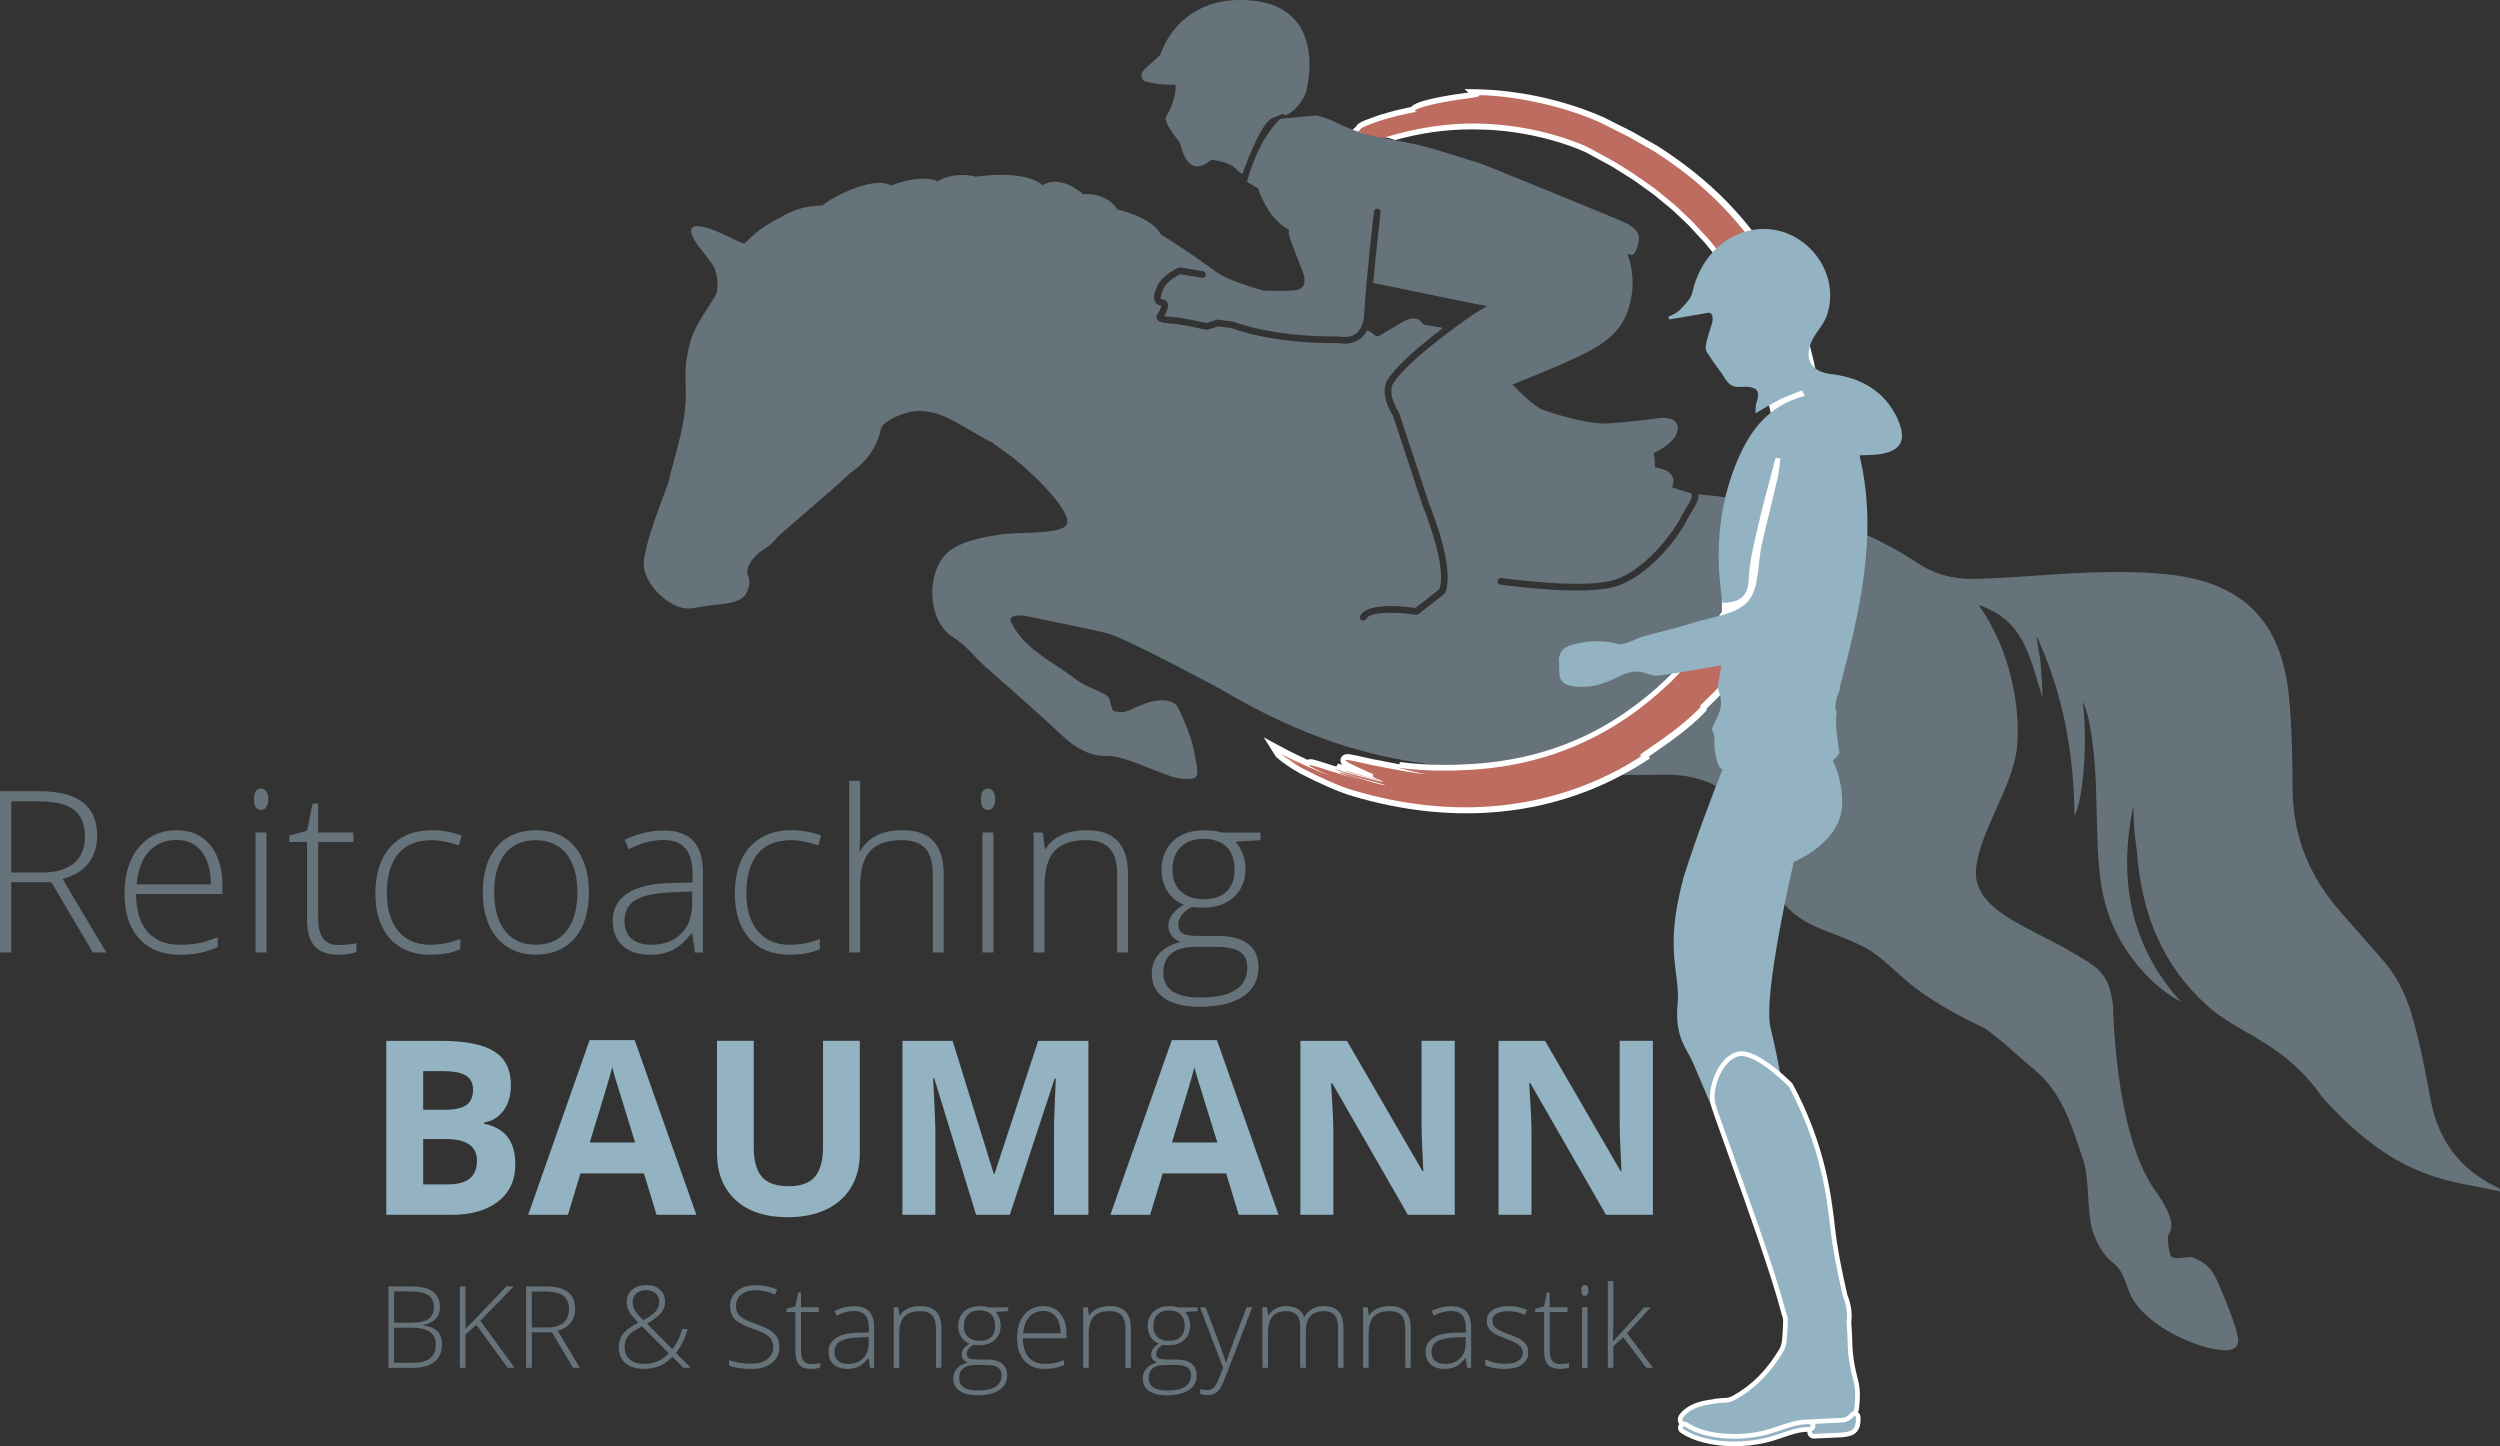 <?xml version="1.0" encoding="UTF-8"?>
<svg xmlns="http://www.w3.org/2000/svg" id="Ebene_2" viewBox="0 0 765.75 442.96">
  <rect x="0" y="0" width="765.75" height="442.96" fill="#333333" stroke="none"/>
  <defs>
    <style>.cls-1{fill:#fff;}.cls-2{fill:#67737a;}.cls-3{fill:#be6c5f;}.cls-4{fill:#93b2c2;}</style>
  </defs>
  <g id="Ebene_1-2">
    <g>
      <path class="cls-4" d="m118.32,318.81h16.59c7.56,0,13.04,1.08,16.46,3.23,3.41,2.15,5.12,5.57,5.12,10.26,0,3.18-.75,5.8-2.24,7.84-1.49,2.04-3.48,3.27-5.96,3.68v.36c3.38.75,5.81,2.16,7.31,4.23,1.49,2.07,2.24,4.81,2.24,8.24,0,4.86-1.76,8.65-5.27,11.37-3.51,2.72-8.28,4.08-14.31,4.08h-19.94v-53.29Zm11.3,21.11h6.56c3.06,0,5.28-.47,6.65-1.42,1.37-.95,2.06-2.52,2.06-4.7,0-2.04-.75-3.5-2.24-4.39-1.49-.89-3.86-1.33-7.09-1.33h-5.94v11.85Zm0,8.97v13.89h7.36c3.11,0,5.41-.59,6.89-1.79,1.48-1.19,2.22-3.01,2.22-5.47,0-4.42-3.16-6.63-9.48-6.63h-7Z"></path>
      <path class="cls-4" d="m201.1,372.1l-3.86-12.69h-19.43l-3.86,12.69h-12.17l18.81-53.51h13.82l18.88,53.51h-12.18Zm-6.56-22.16c-3.57-11.49-5.58-18-6.03-19.5-.45-1.51-.77-2.7-.97-3.57-.8,3.11-3.1,10.8-6.89,23.07h13.89Z"></path>
      <path class="cls-4" d="m263.36,318.81v34.48c0,3.94-.88,7.39-2.64,10.35-1.76,2.96-4.31,5.24-7.64,6.82-3.33,1.58-7.27,2.37-11.81,2.37-6.85,0-12.17-1.76-15.97-5.27s-5.69-8.32-5.69-14.42v-34.34h11.26v32.62c0,4.11.83,7.12,2.48,9.04s4.39,2.88,8.2,2.88,6.37-.97,8.04-2.9c1.66-1.93,2.5-4.96,2.5-9.09v-32.55h11.26Z"></path>
      <path class="cls-4" d="m298.98,372.1l-12.83-41.81h-.33c.46,8.51.69,14.18.69,17.02v24.79h-10.1v-53.29h15.38l12.61,40.75h.22l13.38-40.75h15.38v53.29h-10.54v-25.23c0-1.19.02-2.56.05-4.12.04-1.55.2-5.69.49-12.39h-.33l-13.74,41.74h-10.35Z"></path>
      <path class="cls-4" d="m379.43,372.1l-3.86-12.69h-19.43l-3.86,12.69h-12.17l18.81-53.51h13.82l18.88,53.51h-12.18Zm-6.56-22.16c-3.57-11.49-5.58-18-6.03-19.5-.45-1.51-.77-2.7-.97-3.57-.8,3.11-3.1,10.8-6.89,23.07h13.89Z"></path>
      <path class="cls-4" d="m445.59,372.1h-14.36l-23.18-40.32h-.33c.46,7.12.69,12.2.69,15.24v25.08h-10.1v-53.29h14.25l23.15,39.92h.26c-.37-6.93-.55-11.82-.55-14.69v-25.23h10.17v53.29Z"></path>
      <path class="cls-4" d="m506.28,372.1h-14.36l-23.18-40.32h-.33c.46,7.12.69,12.2.69,15.24v25.08h-10.1v-53.29h14.25l23.15,39.92h.26c-.37-6.93-.55-11.82-.55-14.69v-25.23h10.17v53.29Z"></path>
    </g>
    <g>
      <path class="cls-2" d="m118.96,394.03h6.84c3.08,0,5.34.52,6.79,1.57,1.44,1.05,2.17,2.63,2.17,4.74,0,1.44-.44,2.65-1.32,3.61s-2.17,1.58-3.86,1.85v.1c1.99.3,3.45.92,4.39,1.88.94.96,1.41,2.3,1.41,4.02,0,2.3-.76,4.06-2.29,5.3s-3.68,1.86-6.48,1.86h-7.64v-24.93Zm1.74,11.1h5.49c2.34,0,4.04-.39,5.11-1.17,1.06-.78,1.59-2,1.59-3.66s-.6-2.86-1.8-3.62c-1.2-.75-2.99-1.12-5.36-1.12h-5.03v9.57Zm0,1.53v10.76h5.87c4.62,0,6.92-1.88,6.92-5.63,0-3.42-2.43-5.13-7.3-5.13h-5.49Z"></path>
      <path class="cls-2" d="m157.62,418.96h-2.13l-9.57-13.17-3.33,2.93v10.23h-1.74v-24.93h1.74v12.96l2.76-2.76,9.77-10.2h2.22l-10.22,10.54,10.49,14.39Z"></path>
      <path class="cls-2" d="m162.89,408.1v10.86h-1.74v-24.93h5.93c3.09,0,5.38.57,6.86,1.71s2.22,2.86,2.22,5.16c0,1.67-.44,3.08-1.32,4.23s-2.22,1.97-4.02,2.47l6.77,11.36h-2.08l-6.43-10.86h-6.19Zm0-1.5h4.76c2.1,0,3.74-.47,4.89-1.41,1.16-.94,1.74-2.32,1.74-4.15s-.57-3.28-1.71-4.14-2.99-1.3-5.56-1.3h-4.13v11Z"></path>
      <path class="cls-2" d="m189.54,412.63c0-1.57.42-2.9,1.25-4.01.84-1.1,2.4-2.27,4.68-3.5l-1.28-1.4c-.75-.81-1.31-1.6-1.67-2.37-.36-.77-.55-1.58-.55-2.42,0-1.62.54-2.92,1.63-3.87s2.54-1.43,4.37-1.43,3.16.46,4.19,1.38c1.03.92,1.54,2.19,1.54,3.82,0,1.19-.4,2.29-1.19,3.28-.8,1-2.23,2.1-4.31,3.32l7.71,7.79c.69-.82,1.29-1.71,1.77-2.68.49-.97.92-2.11,1.28-3.43h1.64c-.72,2.8-1.9,5.22-3.56,7.26l4.54,4.57h-2.3l-3.29-3.36c-1.05,1.02-1.98,1.77-2.8,2.24-.82.47-1.71.83-2.69,1.08s-2.08.38-3.32.38c-2.38,0-4.24-.58-5.6-1.76-1.36-1.17-2.04-2.81-2.04-4.91Zm7.76,5.13c1.46,0,2.79-.25,4-.74s2.4-1.33,3.57-2.5l-8.24-8.27c-1.55.82-2.66,1.52-3.35,2.09-.69.57-1.19,1.2-1.5,1.87-.31.67-.47,1.46-.47,2.35,0,1.63.53,2.9,1.59,3.82s2.52,1.38,4.4,1.38Zm-3.5-18.86c0,.9.23,1.73.68,2.49s1.32,1.75,2.59,2.97c1.81-.97,3.06-1.87,3.77-2.71.71-.84,1.06-1.8,1.06-2.88s-.35-1.94-1.06-2.6-1.66-1-2.87-1c-1.3,0-2.32.33-3.06.99-.75.66-1.12,1.58-1.12,2.75Z"></path>
      <path class="cls-2" d="m238.71,412.53c0,2.08-.76,3.73-2.29,4.95-1.53,1.22-3.56,1.82-6.1,1.82-3.05,0-5.38-.33-7.01-1.01v-1.74c1.8.76,4.09,1.14,6.87,1.14,2.05,0,3.67-.47,4.87-1.41,1.2-.94,1.8-2.17,1.8-3.69,0-.94-.2-1.72-.6-2.34-.4-.62-1.05-1.19-1.94-1.7-.9-.51-2.22-1.06-3.96-1.65-2.55-.88-4.31-1.82-5.28-2.84-.97-1.02-1.46-2.37-1.46-4.07,0-1.86.73-3.38,2.19-4.56s3.34-1.77,5.64-1.77,4.54.44,6.6,1.33l-.63,1.5c-2.07-.86-4.05-1.3-5.93-1.3s-3.31.43-4.4,1.28c-1.09.85-1.64,2.01-1.64,3.48,0,.92.17,1.68.5,2.27.34.59.88,1.12,1.65,1.59.76.47,2.07,1.04,3.92,1.7,1.94.67,3.41,1.32,4.38,1.95s1.69,1.35,2.14,2.15c.45.8.67,1.77.67,2.91Z"></path>
      <path class="cls-2" d="m248.44,417.8c1.07,0,2-.09,2.8-.27v1.36c-.82.27-1.76.41-2.83.41-1.64,0-2.84-.44-3.62-1.31-.78-.88-1.17-2.25-1.17-4.13v-11.97h-2.75v-.99l2.75-.77.85-4.2h.87v4.49h5.44v1.47h-5.44v11.73c0,1.42.25,2.47.75,3.16.5.68,1.29,1.02,2.35,1.02Z"></path>
      <path class="cls-2" d="m266.5,418.96l-.43-2.93h-.14c-.93,1.19-1.89,2.04-2.87,2.53-.98.49-2.15.74-3.49.74-1.82,0-3.23-.47-4.25-1.4-1.01-.93-1.52-2.22-1.52-3.87,0-1.81.75-3.21,2.26-4.21s3.69-1.53,6.54-1.59l3.53-.1v-1.23c0-1.76-.36-3.09-1.07-3.99-.72-.9-1.87-1.35-3.46-1.35-1.72,0-3.5.48-5.34,1.43l-.63-1.47c2.04-.96,4.05-1.43,6.04-1.43s3.56.53,4.56,1.59,1.51,2.71,1.51,4.95v12.33h-1.25Zm-6.82-1.19c1.98,0,3.54-.57,4.68-1.7,1.14-1.13,1.71-2.7,1.71-4.71v-1.83l-3.24.14c-2.6.12-4.46.53-5.57,1.22-1.11.69-1.66,1.76-1.66,3.21,0,1.16.36,2.06,1.07,2.7.71.64,1.71.96,3.01.96Z"></path>
      <path class="cls-2" d="m286.68,418.96v-12.02c0-1.87-.39-3.22-1.18-4.07-.78-.85-2-1.27-3.65-1.27-2.22,0-3.84.56-4.87,1.68-1.03,1.12-1.54,2.94-1.54,5.45v10.23h-1.69v-18.54h1.43l.32,2.54h.1c1.21-1.93,3.35-2.9,6.43-2.9,4.21,0,6.31,2.26,6.31,6.77v12.12h-1.67Z"></path>
      <path class="cls-2" d="m308.81,400.42v1.18l-3.84.24c1.02,1.27,1.53,2.67,1.53,4.2,0,1.79-.59,3.23-1.78,4.34-1.19,1.11-2.78,1.66-4.78,1.66-.84,0-1.43-.03-1.77-.1-.67.35-1.18.77-1.54,1.25s-.53.98-.53,1.52c0,.59.22,1.02.67,1.3.45.27,1.2.41,2.26.41h3.24c2.01,0,3.55.41,4.62,1.22,1.07.81,1.6,2.02,1.6,3.61,0,1.96-.79,3.46-2.38,4.53-1.59,1.06-3.84,1.59-6.78,1.59-2.33,0-4.14-.45-5.42-1.35-1.28-.9-1.92-2.15-1.92-3.75,0-1.27.39-2.33,1.19-3.17.79-.84,1.86-1.42,3.21-1.72-.56-.24-1-.58-1.34-1.01-.33-.44-.5-.94-.5-1.51,0-1.24.79-2.33,2.37-3.27-1.08-.44-1.92-1.14-2.52-2.09s-.9-2.04-.9-3.27c0-1.85.59-3.34,1.76-4.46,1.18-1.12,2.77-1.68,4.77-1.68,1.22,0,2.16.12,2.83.36h5.93Zm-15.01,21.67c0,2.55,1.89,3.82,5.68,3.82,4.87,0,7.3-1.55,7.3-4.66,0-1.12-.38-1.92-1.14-2.42s-2-.75-3.7-.75h-3.04c-3.4,0-5.1,1.34-5.1,4.01Zm1.42-15.89c0,1.43.43,2.54,1.3,3.33.87.79,2.03,1.18,3.49,1.18,1.55,0,2.73-.39,3.56-1.18.82-.78,1.24-1.92,1.24-3.41,0-1.58-.42-2.77-1.27-3.56s-2.03-1.19-3.56-1.19-2.64.42-3.49,1.27-1.27,2.03-1.27,3.54Z"></path>
      <path class="cls-2" d="m320.1,419.3c-2.7,0-4.8-.83-6.3-2.49-1.51-1.66-2.26-3.99-2.26-6.98s.73-5.32,2.18-7.1,3.42-2.67,5.88-2.67c2.18,0,3.91.76,5.17,2.29,1.26,1.52,1.89,3.59,1.89,6.21v1.36h-13.35c.02,2.55.62,4.49,1.78,5.83s2.83,2.01,5.01,2.01c1.06,0,1.99-.07,2.79-.22.8-.15,1.82-.47,3.04-.96v1.53c-1.05.46-2.01.76-2.9.93s-1.86.25-2.93.25Zm-.5-17.74c-1.79,0-3.22.59-4.3,1.76s-1.71,2.87-1.89,5.09h11.46c0-2.15-.47-3.83-1.4-5.04-.93-1.21-2.22-1.82-3.87-1.82Z"></path>
      <path class="cls-2" d="m344.71,418.96v-12.02c0-1.87-.39-3.22-1.18-4.07-.78-.85-2-1.27-3.65-1.27-2.22,0-3.84.56-4.87,1.68-1.03,1.12-1.54,2.94-1.54,5.45v10.23h-1.69v-18.54h1.43l.32,2.54h.1c1.21-1.93,3.35-2.9,6.43-2.9,4.21,0,6.31,2.26,6.31,6.77v12.12h-1.67Z"></path>
      <path class="cls-2" d="m366.85,400.42v1.18l-3.84.24c1.02,1.27,1.53,2.67,1.53,4.2,0,1.79-.59,3.23-1.78,4.34-1.19,1.11-2.78,1.66-4.78,1.66-.84,0-1.43-.03-1.77-.1-.67.35-1.18.77-1.54,1.25s-.53.98-.53,1.52c0,.59.22,1.02.67,1.3.45.27,1.2.41,2.26.41h3.24c2.01,0,3.55.41,4.62,1.22,1.07.81,1.6,2.02,1.6,3.61,0,1.96-.79,3.46-2.38,4.53-1.59,1.06-3.84,1.59-6.78,1.59-2.33,0-4.14-.45-5.42-1.35-1.28-.9-1.92-2.15-1.92-3.75,0-1.27.39-2.33,1.19-3.17.79-.84,1.86-1.42,3.21-1.72-.56-.24-1-.58-1.34-1.01-.33-.44-.5-.94-.5-1.51,0-1.24.79-2.33,2.37-3.27-1.08-.44-1.92-1.14-2.52-2.09s-.9-2.04-.9-3.27c0-1.85.59-3.34,1.76-4.46,1.18-1.12,2.77-1.68,4.77-1.68,1.22,0,2.16.12,2.83.36h5.93Zm-15.01,21.67c0,2.55,1.89,3.82,5.68,3.82,4.87,0,7.3-1.55,7.3-4.66,0-1.12-.38-1.92-1.14-2.42s-2-.75-3.7-.75h-3.04c-3.4,0-5.1,1.34-5.1,4.01Zm1.42-15.89c0,1.43.43,2.54,1.3,3.33.87.79,2.03,1.18,3.49,1.18,1.55,0,2.73-.39,3.56-1.18.82-.78,1.24-1.92,1.24-3.41,0-1.58-.42-2.77-1.27-3.56s-2.03-1.19-3.56-1.19-2.64.42-3.49,1.27-1.27,2.03-1.27,3.54Z"></path>
      <path class="cls-2" d="m367.55,400.42h1.74l3.92,10.4c1.19,3.2,1.95,5.35,2.27,6.46h.1c.48-1.47,1.26-3.66,2.34-6.57l3.92-10.3h1.74l-8.3,21.54c-.67,1.75-1.23,2.93-1.69,3.55-.46.61-.99,1.07-1.59,1.38-.61.31-1.34.46-2.21.46-.65,0-1.37-.12-2.17-.36v-1.47c.66.18,1.37.27,2.13.27.58,0,1.09-.14,1.53-.41.44-.27.84-.7,1.2-1.27.36-.57.77-1.48,1.24-2.73.47-1.24.78-2.05.91-2.43l-7.09-18.54Z"></path>
      <path class="cls-2" d="m409.84,418.96v-12.16c0-1.81-.35-3.13-1.06-3.96-.71-.83-1.79-1.24-3.24-1.24-1.9,0-3.3.52-4.21,1.57-.91,1.05-1.36,2.69-1.36,4.93v10.86h-1.72v-12.67c0-3.13-1.43-4.69-4.3-4.69-1.94,0-3.36.57-4.25,1.7-.89,1.13-1.33,2.94-1.33,5.43v10.23h-1.69v-18.54h1.4l.36,2.54h.1c.51-.92,1.24-1.63,2.18-2.14s1.98-.76,3.12-.76c2.92,0,4.8,1.1,5.63,3.29h.07c.6-1.06,1.41-1.87,2.43-2.44s2.17-.85,3.47-.85c2.02,0,3.54.54,4.55,1.62s1.52,2.8,1.52,5.15v12.12h-1.67Z"></path>
      <path class="cls-2" d="m430.44,418.96v-12.02c0-1.87-.39-3.22-1.18-4.07-.78-.85-2-1.27-3.65-1.27-2.22,0-3.84.56-4.87,1.68-1.03,1.12-1.54,2.94-1.54,5.45v10.23h-1.69v-18.54h1.43l.32,2.54h.1c1.21-1.93,3.35-2.9,6.43-2.9,4.21,0,6.31,2.26,6.31,6.77v12.12h-1.67Z"></path>
      <path class="cls-2" d="m449.37,418.96l-.43-2.93h-.14c-.93,1.19-1.89,2.04-2.87,2.53-.98.49-2.15.74-3.49.74-1.82,0-3.23-.47-4.25-1.4-1.01-.93-1.52-2.22-1.52-3.87,0-1.81.75-3.21,2.26-4.21s3.69-1.53,6.54-1.59l3.53-.1v-1.23c0-1.76-.36-3.09-1.07-3.99-.72-.9-1.87-1.35-3.46-1.35-1.72,0-3.5.48-5.34,1.43l-.63-1.47c2.04-.96,4.05-1.43,6.04-1.43s3.56.53,4.56,1.59,1.51,2.71,1.51,4.95v12.33h-1.25Zm-6.82-1.19c1.98,0,3.54-.57,4.68-1.7,1.14-1.13,1.71-2.7,1.71-4.71v-1.83l-3.24.14c-2.6.12-4.46.53-5.57,1.22-1.11.69-1.66,1.76-1.66,3.21,0,1.16.36,2.06,1.07,2.7.71.64,1.71.96,3.01.96Z"></path>
      <path class="cls-2" d="m468.11,414.13c0,1.66-.63,2.94-1.89,3.83-1.26.89-3.05,1.34-5.37,1.34-2.48,0-4.45-.38-5.9-1.14v-1.82c1.86.93,3.83,1.4,5.9,1.4,1.83,0,3.22-.3,4.17-.91.95-.61,1.42-1.42,1.42-2.43,0-.93-.38-1.72-1.13-2.35-.76-.64-2-1.26-3.73-1.88-1.85-.67-3.16-1.25-3.91-1.73s-1.32-1.03-1.7-1.64-.57-1.35-.57-2.23c0-1.39.58-2.48,1.75-3.29,1.17-.81,2.79-1.21,4.89-1.21s3.9.38,5.7,1.13l-.63,1.53c-1.82-.75-3.51-1.12-5.07-1.12s-2.71.25-3.6.75-1.33,1.19-1.33,2.08c0,.97.34,1.74,1.03,2.32.69.58,2.03,1.23,4.03,1.94,1.67.6,2.89,1.15,3.65,1.63s1.33,1.03,1.71,1.65c.38.61.57,1.34.57,2.17Z"></path>
      <path class="cls-2" d="m477.78,417.8c1.07,0,2-.09,2.8-.27v1.36c-.82.27-1.76.41-2.83.41-1.64,0-2.84-.44-3.62-1.31-.78-.88-1.17-2.25-1.17-4.13v-11.97h-2.75v-.99l2.75-.77.85-4.2h.87v4.49h5.44v1.47h-5.44v11.73c0,1.42.25,2.47.75,3.16.5.68,1.29,1.02,2.35,1.02Z"></path>
      <path class="cls-2" d="m484.35,395.27c0-1.09.36-1.64,1.07-1.64.35,0,.63.14.83.43.2.28.3.69.3,1.21s-.1.92-.3,1.21c-.2.3-.47.44-.83.44-.72,0-1.07-.55-1.07-1.65Zm1.93,23.69h-1.69v-18.54h1.69v18.54Z"></path>
      <path class="cls-2" d="m494.14,410.83l9.46-10.4h2.05l-7.3,7.91,7.93,10.62h-2.03l-7.04-9.36-3.04,2.76v6.6h-1.69v-26.54h1.69v13.3l-.12,5.1h.08Z"></path>
    </g>
    <g>
      <path class="cls-2" d="m3.45,270.22v21.53H0v-49.41h11.76c6.13,0,10.66,1.13,13.59,3.4,2.93,2.26,4.39,5.67,4.39,10.22,0,3.31-.87,6.11-2.62,8.38-1.75,2.28-4.4,3.91-7.96,4.9l13.42,22.51h-4.12l-12.74-21.53H3.45Zm0-2.97h9.43c4.17,0,7.4-.93,9.7-2.79,2.3-1.86,3.45-4.6,3.45-8.23s-1.13-6.5-3.38-8.21c-2.25-1.71-5.93-2.57-11.02-2.57H3.45v21.8Z"></path>
      <path class="cls-2" d="m55.12,292.43c-5.34,0-9.5-1.64-12.49-4.93-2.99-3.29-4.48-7.9-4.48-13.82s1.44-10.55,4.33-14.08,6.77-5.29,11.66-5.29c4.33,0,7.74,1.51,10.24,4.53s3.75,7.12,3.75,12.3v2.7h-26.46c.04,5.05,1.22,8.9,3.53,11.56,2.31,2.66,5.62,3.99,9.92,3.99,2.1,0,3.94-.15,5.53-.44,1.59-.29,3.6-.92,6.03-1.89v3.04c-2.07.9-3.99,1.52-5.75,1.84-1.76.33-3.7.49-5.81.49Zm-.98-35.15c-3.54,0-6.38,1.17-8.52,3.5s-3.39,5.7-3.75,10.09h22.71c0-4.26-.92-7.59-2.77-9.99-1.85-2.4-4.41-3.6-7.67-3.6Z"></path>
      <path class="cls-2" d="m77.8,244.8c0-2.16.71-3.24,2.13-3.24.7,0,1.24.28,1.64.84.39.56.59,1.36.59,2.4s-.2,1.81-.59,2.4-.94.88-1.64.88c-1.42,0-2.13-1.09-2.13-3.28Zm3.82,46.95h-3.35v-36.74h3.35v36.74Z"></path>
      <path class="cls-2" d="m103.62,289.45c2.12,0,3.96-.18,5.54-.54v2.7c-1.62.54-3.49.81-5.61.81-3.24,0-5.64-.87-7.18-2.6-1.54-1.73-2.32-4.46-2.32-8.18v-23.73h-5.44v-1.96l5.44-1.52,1.69-8.31h1.72v8.89h10.78v2.91h-10.78v23.25c0,2.82.5,4.9,1.49,6.25.99,1.35,2.55,2.03,4.66,2.03Z"></path>
      <path class="cls-2" d="m131.78,292.43c-5.25,0-9.36-1.66-12.34-4.97-2.97-3.31-4.46-7.93-4.46-13.86s1.54-10.82,4.63-14.21c3.09-3.39,7.31-5.09,12.67-5.09,3.18,0,6.22.55,9.13,1.66l-.91,2.97c-3.18-1.06-5.94-1.59-8.28-1.59-4.51,0-7.92,1.39-10.24,4.17-2.32,2.78-3.48,6.79-3.48,12.02,0,4.96,1.16,8.84,3.48,11.64,2.32,2.8,5.57,4.21,9.73,4.21,3.33,0,6.43-.6,9.29-1.79v3.11c-2.34,1.15-5.42,1.72-9.23,1.72Z"></path>
      <path class="cls-2" d="m180.38,273.33c0,5.99-1.45,10.67-4.36,14.04-2.91,3.37-6.92,5.05-12.03,5.05-3.22,0-6.06-.78-8.52-2.33s-4.34-3.79-5.64-6.69c-1.31-2.91-1.96-6.26-1.96-10.07,0-5.99,1.45-10.66,4.36-14.01s6.89-5.02,11.96-5.02,9.01,1.7,11.88,5.09c2.87,3.39,4.31,8.04,4.31,13.94Zm-29,0c0,5.05,1.11,8.99,3.33,11.81,2.22,2.83,5.36,4.24,9.41,4.24s7.19-1.41,9.41-4.24c2.22-2.83,3.33-6.76,3.33-11.81s-1.12-9-3.36-11.79-5.39-4.19-9.45-4.19-7.18,1.39-9.38,4.17c-2.2,2.78-3.29,6.72-3.29,11.81Z"></path>
      <path class="cls-2" d="m212.86,291.75l-.85-5.81h-.27c-1.85,2.37-3.75,4.04-5.7,5.02-1.95.98-4.25,1.47-6.91,1.47-3.6,0-6.41-.92-8.42-2.77-2.01-1.85-3.01-4.4-3.01-7.67,0-3.58,1.49-6.37,4.48-8.35s7.31-3.03,12.96-3.14l7-.2v-2.43c0-3.49-.71-6.13-2.13-7.91-1.42-1.78-3.71-2.67-6.86-2.67-3.4,0-6.93.95-10.58,2.84l-1.25-2.91c4.03-1.89,8.02-2.84,11.96-2.84s7.05,1.05,9.04,3.14c1.99,2.1,2.99,5.36,2.99,9.8v24.44h-2.47Zm-13.52-2.37c3.92,0,7.01-1.12,9.28-3.36s3.4-5.36,3.4-9.35v-3.62l-6.42.27c-5.16.25-8.84,1.05-11.04,2.42s-3.29,3.49-3.29,6.37c0,2.3.7,4.08,2.11,5.36,1.41,1.27,3.4,1.91,5.96,1.91Z"></path>
      <path class="cls-2" d="m241.89,292.43c-5.25,0-9.36-1.66-12.34-4.97-2.97-3.31-4.46-7.93-4.46-13.86s1.54-10.82,4.63-14.21c3.09-3.39,7.31-5.09,12.67-5.09,3.18,0,6.22.55,9.13,1.66l-.91,2.97c-3.18-1.06-5.94-1.59-8.28-1.59-4.51,0-7.92,1.39-10.24,4.17-2.32,2.78-3.48,6.79-3.48,12.02,0,4.96,1.16,8.84,3.48,11.64,2.32,2.8,5.57,4.21,9.73,4.21,3.33,0,6.43-.6,9.29-1.79v3.11c-2.34,1.15-5.42,1.72-9.23,1.72Z"></path>
      <path class="cls-2" d="m285.73,291.75v-23.83c0-3.7-.78-6.38-2.33-8.06s-3.97-2.52-7.23-2.52c-4.39,0-7.61,1.11-9.65,3.33-2.04,2.22-3.06,5.82-3.06,10.8v20.28h-3.35v-52.59h3.35v16.73l-.17,4.7h.24c1.37-2.21,3.11-3.81,5.21-4.8,2.1-.99,4.7-1.49,7.81-1.49,8.34,0,12.5,4.47,12.5,13.42v24.03h-3.31Z"></path>
      <path class="cls-2" d="m300.46,244.8c0-2.16.71-3.24,2.13-3.24.7,0,1.24.28,1.64.84.39.56.59,1.36.59,2.4s-.2,1.81-.59,2.4-.94.88-1.64.88c-1.42,0-2.13-1.09-2.13-3.28Zm3.82,46.95h-3.35v-36.74h3.35v36.74Z"></path>
      <path class="cls-2" d="m342.2,291.75v-23.83c0-3.7-.78-6.38-2.33-8.06s-3.97-2.52-7.23-2.52c-4.39,0-7.61,1.11-9.65,3.33-2.04,2.22-3.06,5.82-3.06,10.8v20.28h-3.35v-36.74h2.84l.64,5.04h.2c2.39-3.83,6.64-5.75,12.74-5.75,8.34,0,12.5,4.47,12.5,13.42v24.03h-3.31Z"></path>
      <path class="cls-2" d="m386.07,255.01v2.33l-7.6.47c2.03,2.52,3.04,5.29,3.04,8.31,0,3.54-1.18,6.4-3.53,8.6-2.35,2.2-5.51,3.3-9.48,3.3-1.67,0-2.84-.07-3.51-.2-1.33.7-2.34,1.52-3.04,2.47s-1.05,1.95-1.05,3.01c0,1.17.44,2.03,1.33,2.57.89.54,2.38.81,4.48.81h6.42c3.99,0,7.04.81,9.16,2.42,2.12,1.61,3.18,3.99,3.18,7.15,0,3.88-1.57,6.87-4.71,8.97-3.14,2.11-7.62,3.16-13.43,3.16-4.62,0-8.2-.89-10.73-2.67-2.54-1.78-3.8-4.26-3.8-7.43,0-2.52.78-4.62,2.35-6.29,1.57-1.67,3.69-2.8,6.37-3.41-1.1-.47-1.99-1.14-2.65-2.01-.67-.87-1-1.86-1-2.99,0-2.46,1.57-4.62,4.7-6.49-2.14-.88-3.81-2.26-5-4.14-1.19-1.88-1.79-4.04-1.79-6.47,0-3.67,1.17-6.62,3.5-8.84,2.33-2.22,5.48-3.33,9.45-3.33,2.41,0,4.28.24,5.61.71h11.76Zm-29.74,42.96c0,5.05,3.75,7.57,11.25,7.57,9.64,0,14.47-3.08,14.47-9.23,0-2.21-.76-3.81-2.26-4.8-1.51-.99-3.95-1.49-7.33-1.49h-6.02c-6.74,0-10.11,2.65-10.11,7.94Zm2.81-31.5c0,2.84.86,5.04,2.58,6.61s4.03,2.35,6.91,2.35c3.06,0,5.41-.78,7.05-2.33,1.63-1.55,2.45-3.81,2.45-6.76,0-3.13-.84-5.48-2.52-7.05-1.68-1.57-4.03-2.35-7.05-2.35s-5.23.84-6.91,2.52c-1.68,1.68-2.52,4.02-2.52,7.01Z"></path>
    </g>
    <g>
      <path class="cls-2" d="m397.81,7.64c-2.89-4.27-7.61-6.77-14.04-7.44-21.7-2.24-27.71,14.49-28.38,16.59-.57.55-2.76,2.65-4.48,4.11-.92.78-1.35,1.58-1.29,2.38.07.97.85,1.49.94,1.54.06.04.12.06.19.08,3.2.95,6.45,1.15,9.24,1.05.56,3.33-1.84,8.26-2.79,9.78-1,1.58,3.12,6.41,3.96,7.69.84,1.28.92,4.57,3.32,6.69.17.15.35.27.53.36,2.41,1.72,6-1.52,6-1.52,0,0,3.8.23,6.41,1.84.32.22.61.45.88.72,1.42,1.44,2.24,1.83,2.24,1.83,0,0,5.4-15.62,9.1-17.14,1.22-.5,2.43-.92,3.45-1.37.13.27.4.43.68.43.1,0,.21-.02.31-.07,3.82-1.72,5.81-6.55,5.92-6.83.14-.5,3.45-12.42-2.17-20.73Z"></path>
      <path class="cls-2" d="m764.71,363.63c-11.39-5.57-18.01-14.53-20.27-27.09-1.57-8.72-3.3-17.44-5.8-25.98-1.81-6.18-4.65-11.78-8.9-16.63-4.33-4.94-8.69-9.87-13.02-14.82-9.32-10.64-14.36-22.88-14.49-37.19-.08-9.34-.2-18.69-1.07-28.01-2.23-23.92-14.24-35.82-38.19-38.08-15.02-1.41-29.97-.11-44.93.86-4.14.27-8.29.45-12.44.62-6.53.26-12.76-1.22-18.14-4.78-20.5-13.6-43.37-18.98-67.25-21.12.2,1.67-.91,3.49-2.08,5.4-.53.87-1.09,1.77-1.55,2.69-2.7,5.38-12.24,18.01-23.03,20.48-2.84.65-6.6.89-10.56.89-10.59,0-22.73-1.7-23.42-1.79-.56-.08-.95-.6-.87-1.16.08-.56.6-.95,1.16-.87.23.03,23.18,3.24,33.24.94,10.29-2.35,19.47-15.04,21.66-19.4.5-1,1.08-1.94,1.63-2.84,1.1-1.79,2.15-3.49,1.72-4.4-.03-.08-.09-.15-.15-.24-1.7-.47-5.56-1.77-5.8-1.85.12-.3.22-.6.3-.93,1.07-4.58-5.56-5.19-5.56-5.19h0c.11-2.13-.37-4.38-.37-4.38,0,0,6.94-2.99,7.34-7.22.4-4.23-5.4-3.51-5.4-3.51,0,0-12.72,1.73-17.47,1.7s-14.29-2.68-18.13-4.08c-3.16-1.16-7.97-6.15-9.57-7.88,7.8-3.14,16.19-6.61,20.36-8.64,8.88-4.33,13.76-8.11,15.76-16.79,1.65-7.15-.35-13.03-1.01-14.68l1.12.41s1.16.27,1.75-1.82c.59-2.09,2.11-4.74-2.23-7.34-.34-.23-.7-.44-1.13-.64-5.44-2.46-43.7-17.93-43.7-17.93,0,0-16.75-5.45-21.19-6.27-4.44-.82-13.03-2.52-13.03-2.52,0,0-5.88-1.63-9.12-3.26s-7.14-3.2-8.43-2.87c-.45.12-1.47.14-1.68.16l-8.29.8c-.15.01-.3.08-.42.18-.23.19-5.03,4.35-8.53,14.19-.57,1.5-1.1,3.12-1.56,4.88,0,0,.4.36.55.45l2.77,1.53c.55,1.69,3.44,9.68,9.57,12.81-.15.37-.22.92,0,1.73.47,1.77,4.06,10.85,4.06,10.85,0,0,2.69,5.57-2.6,5.95-2.63.19-6.32.15-9.36.06-4.72-1.31-11.44-3.57-14.03-5.45-4.05-2.95-10.72-7.66-17.53-11.89-2.26-5-13.16-7.54-13.16-7.54-3.6-5.47-10.45-4.64-10.45-4.64-7.69-6.46-12.45-2.75-12.45-2.75-5.61-4.99-20.48-2.6-20.48-2.6-4.86-1.37-9.78.07-11.59,1.41-5.71-2.44-14.33,1.31-14.33,1.31-5.19-3.3-18.84,3.88-21.02,6.08-7.81.05-12.62,3.54-12.62,3.54-.57.35-5.53,2.23-11.06,7.92-.87.89-8.08-4.18-13.46-5-3.89-.78-3.26,1.91-2.49,3.33,1.11,2.51,4.56,5.93,6.4,9.09,1.02,1.75,1.54,6.66.55,8.46-2.69,4.89-6.33,8.91-7.87,14.72-3.23,12.17.6,12.75-2.9,28.1-.78,3.81-3.38,12.64-3.61,14.14-.23,1.5-8.82,21.82-7.59,26.89.69,3.46,3.58,8.01,8.6,10.81.4.22,3.27,2,6.79,1.29,7.57-1.52,9.9-.77,13.97-2.58,2.2-.98,3.59-4.69,2.49-7.34-1.28-3.07,3.4-7.5,4.83-7.95,0,0,0,0,.01,0,.27-.3.6-.58,1.02-.82.84-.46,1.87-1.5,2.5-2.27.12-.15.25-.27.39-.39-.14.06-.24.11-.24.11.7-.94,17.31-14.82,22.67-19.99.66-.64,7.7-4.62,9.5-13.6.52-2.57,8.17-5.8,12.31-5.52,4.16.28,7.08,1.28,12.77,4.6,2.17,1.27,7.89,4.52,7.89,4.52,0,0-.01,0-.02,0,.45.15.89.33,1.29.6.34.22.62.48.91.74.35.18.67.42.95.7.61.42,2.65,1.83,4.52,3.27,5.65,4.35,16.56,14.98,16.51,19.52.02,4.32-14.58,2.79-21.1,4-4.23.6-10.27,1.73-14.26,4.37-7.93,5.23-8.11,21.35.04,26.74,5.48,3.62,5.31,5.04,12.35,11.18,6.98,6.08,16.56,14.61,21.06,18.88,5.92,5.62,10.55,6.7,14.15,6.56,5.83-.24,17.72,6.58,22.83,6.97,5.48.42,5.1-.89,4.31-5.37-.46-2.61-1-7.49-5.62-16.68-.79-1.57-3.52-1.94-4.4-1.97-3.61-.12-6.55,1.45-8.65,2.27-1.79.7-2.87,1.84-6.34,1.08-1.05-.23-1.05-3.47-1.78-4.31-1.46-1.66-6.61-2.96-9.39-5.05-8.66-6.51-16.25-9.57-20.39-17.85-1.1-2.21,2.27-2.41,4.71-1.92,8.6,1.74,22.88,4.65,25.43,5.47,6.47,2.08,33.39,16.51,34.36,17.09,16.38,9.71,33.67,17.21,52.42,20.94,16.99,3.38,34.25,4.23,51.47,4.83,11.16.39,23.7.33,33.11.25,4.52-.04,18.42,1.42,21.96,12.26,11.94,36.63,20.56,31.83,37.72,40.47,4.66,2.35,10.04,7.96,14.18,11.32,9.52,7.74,21.68,12.89,22.75,13.58,4.26,2.74,12.43,10.4,13.76,11.42,10.02,7.69,12.65,17.7,16.49,28.96,1.9,5.55,1.12,15.2,2.65,20.87,1.03,3.82,3.27,8.22,6.41,10.57,4.13,3.1,3.79,8.16,6.81,12.28,7.25,9.88,21.78,13.81,23.29,13.99,1.46.17,9.47,2.5,8.13-3.76-.61-2.88-2.37-8.05-6.03-16.45-1.84-4.23-3.73-6.02-7.6-7.65-1.39-.59-6.14,1.26-6.98-.78-.52-1.27-1.09-5.69-.48-6.43,2.68-3.27-1.87-10.03-4.29-13.46-12.27-17.39-12.7-55.47-12.8-56.38-1.15-10.8-5.45-12.15-12.91-16.63-12.41-7.46-30.18-12.63-29.04-25.25,1.05-11.59,11.39-25.57,12.53-37.18,1.17-11.99-1.76-29.59-11.68-43.73,13.94,4.73,15.48,15.66,19.52,28.33-.09-2.06-.14-4.12-.28-6.18-.13-2.07-.25-4.15-.55-6.2-.31-2.15-.83-4.26-.99-6.45,8.02,17.31,11.43,35.63,11.61,55.05,2.77-5.1,4.06-23.3,2.53-34.91,1.64,3.3,2.13,6.94,2.7,10.53,1.48,9.38,1.42,18.86,1.68,28.31.22,7.85.52,15.68,2.6,23.33,3.27,11.98,12.3,23.89,23.11,29.75-15.66-17.37-19.28-37.7-14.61-59.98.11,2.51.14,5.02.34,7.52.2,2.53.65,5.04.86,7.56,1.51,18.03,7.81,33.83,21.55,46.14,9.72,8.72,23.41,11.13,34.96,27.73,24.02,27.09,41.68,25.75,54.62,29.1.04-1.05-.62-1.14-1.03-1.34ZM450.78,96.64c-.19.13-19.39,13.3-24.04,20.82-.02.04-.05.07-.07.1,0,0-1.93,2.75,1.8,8.77.04.07.08.14.1.22l9.19,27.83c.3.71,8.01,19.3,4.96,27.1-.07.17-.18.32-.32.43l-7.94,6.2c-.22.17-.51.25-.79.2-5.6-.87-14.01-1.06-15.19,1.21-.18.35-.54.55-.91.55-.16,0-.32-.04-.47-.11-.5-.26-.7-.88-.44-1.38,2.15-4.18,13.61-2.84,16.88-2.36l7.36-5.75c2.47-7.2-4.99-25.2-5.07-25.38l-9.18-27.79c-4.19-6.83-2.03-10.41-1.64-10.96,2.91-4.68,10.74-11.14,16.8-15.74l-.22-.25-5.36-.89s-1.24-1.19-1.24-1.19c0,0-1.4-1.76-4.97.16-1.46.78-4.45,2.54-7.69,4.53-.04-.03-.98-.02-1.07-.1-.8-.81-1.65-1.34-2.54-1.69-.56,1.11-1.29,2.02-2.22,2.7-1.56,1.14-3.3,1.41-4.62,1.41-.9,0-1.59-.13-1.88-.19-19.88.23-31.26-4.02-32.66-4.57l-4.29-.55c-.61.21-2.27.77-2.87.95-.52.16-1.27,0-3.56-.5-2.23-.49-5.27-1.15-7.85-1.3-2.87-.16-4.12-.6-4.47-1.57-.19-.54,0-1.03.25-1.33.61-.91,1.12-2.02,1.18-2.52-.96-.2-1.61-.63-1.97-1.3-.55-1.04-.34-2.43.73-4.81,1.5-3.35,6.24-5.51,6.44-5.6.18-.08.39-.11.59-.08l6.94,1.15c.56.09.93.62.84,1.18-.09.56-.61.94-1.18.84l-6.62-1.1c-.95.47-4.14,2.2-5.15,4.45-.99,2.2-.88,2.84-.79,3.01.06.11.3.21.65.28.66.11,1.16.49,1.4,1.06.5,1.18-.34,2.93-1.01,4.03.41.1,1.11.21,2.27.27,2.74.15,5.88.84,8.18,1.34,1.06.23,2.26.49,2.63.51.77-.23,2.9-.96,2.93-.97.15-.05.31-.07.46-.05l4.65.6c.09.01.18.04.26.07.11.05,11.72,4.72,32.11,4.47.08,0,.18,0,.27.03.02,0,2.82.69,4.93-.87,1.57-1.16,2.45-3.29,2.6-6.34.52-10.24,2.92-30.83,2.94-31.04.07-.56.56-.97,1.14-.9.56.06.96.57.9,1.14-.02.15-1.35,11.58-2.24,21.61.56,0,33.51,7.02,34.89,7.04,0,0-4.4,2.67-4.75,2.91Z"></path>
    </g>
    <g>
      <path class="cls-1" d="m555.95,112.58c-.18-1.02-.42-2.01-.66-2.97l-.91-3.62c-.45-1.59-.96-3.19-1.45-4.74-.17-.54-.53-1.69-.53-1.69l-.02-.05c-.27-.69-.53-1.38-.78-2.07-.51-1.37-1.04-2.79-1.65-4.23l-1.39-3.07c-.15-.31-.29-.63-.43-.95-.31-.7-.64-1.43-1.05-2.15-4.09-8.08-9.32-15.66-15.56-22.52-5.87-6.51-13.02-12.61-21.28-18.15l-2.53-1.64c-.55-.33-1.12-.65-1.68-.97-.3-.17-.6-.34-.91-.51l-5.13-2.91-5.2-2.6-3.15-1.59c-.12-.06-.26-.13-.44-.21l-.35-.16c-.47-.21-.93-.4-1.37-.58-5.34-2.25-11.5-4.17-17.8-5.54-3.34-.75-6.63-1.24-9.4-1.61h-.07c-1.48-.17-3.02-.34-4.54-.46-.48-.03-.96-.06-1.43-.09-.94-.06-1.92-.12-2.87-.14l-4.78-.08,1.18,1.07-3.47.49c-.78.09-1.55.22-2.18.34l-2.14.37c-6.76,1.25-9.03,2.33-9.77,3.23-.92.18-1.86.4-2.78.6l-.98.22c-.8.16-1.57.38-2.3.59-.23.07-3.4.97-3.4.97l-.09.03c-1.54.53-3.08,1.09-4.34,1.57-2.12.82-2.53,1.4-2.67,1.59l-.04.05-.03.06c-.1.17-.4.56-1.17,1.19,0,0-.1.1-.1.1.97.32,1.63.61,3,1.02.09.03.22,0,.31.03,1.57.27,3.11.74,4.69.97,1.01.15,2.02.26,3.01.49.7.16,1.36.4,2.02.65,7.72-2.18,15.63-3.29,23.62-3.29,1.32,0,2.66.03,3.97.09l2.33.11,3.47.31s1.73.22,2.03.26c.48.06.95.12,1.43.19,3.03.45,6.11,1.07,9.14,1.83,3.04.77,6.01,1.7,8.83,2.77.67.25,1.35.53,2,.8l.32.13c.24.1.49.21.74.32.29.13.6.27.77.36l4.31,2.34,3.19,1.73c.21.12.41.25.62.38l4.5,2.82c.25.16.5.31.75.47.43.27.86.53,1.23.78l1.98,1.43,3.93,2.83c.77.61,1.53,1.24,2.29,1.87.47.39.95.79,1.42,1.17l1.87,1.54c.36.3.7.63,1.07.99.22.21.43.42.64.61l3.49,3.31,3.29,3.59.31.32c.3.3.63.64.99,1.02l1.56,1.89,1.93,2.34.49.6,1.54,2.18c3.14,4.24,6.17,9.62,8.75,15.56,2.91,6.73,5.07,14.37,6.25,22.06.47,3.47,1.02,8.07,1.07,12.81.04,1.15.06,2.2.03,3.26,0,.42-.01.84-.02,1.26,0,.7-.02,1.4-.04,2.05l-.19,3.42c-.03.68-.1,1.37-.17,2.09-.04.42-.08.83-.11,1.22-.44,4.53-1.13,9.03-2.07,13.38-.21.99-.46,2.14-.76,3.3-.22.92-.47,1.86-.72,2.76l-.12.44c-.28.98-.6,2.1-.95,3.17-.15.49-.31.95-.47,1.42l-.24.7-.04.07c-4.28,8.32-8.77,15.73-13.36,22-4.56,6.24-9.42,11.85-14.06,16.23-3.77,3.61-7.72,6.83-11.72,9.59-.29.2-.57.4-.85.6-.47.33-.93.66-1.41.98-3.57,2.34-7.34,4.45-11.2,6.25-3.97,1.85-8.13,3.42-12.38,4.67-9.3,2.76-18.18,3.61-24.02,3.84-1.96.11-3.96.16-5.95.16-4.62,0-9.29-.29-13.86-.87l-.13.69c-.36-.07-.73-.13-1.1-.2-1.26-.23-2.41-.47-3.42-.68-1.32-.27-2.36-.48-3.16-.6-1.4-.3-2.58-.56-3.58-.78-1.57-.35-2.71-.6-3.49-.73-.51-.09-.89-.13-1.2-.13-1.43,0-1.89.98-2,1.28-.1.28-.34,1.2.5,2.05-.45-.15-.9-.3-1.35-.46l-.52.95c-1.16-.36-2.21-.69-3.15-.99-1.47-.47-2.63-.84-3.41-1.04-.63-.17-1.02-.24-1.36-.24s-.63.07-.9.2c-1.11-.51-2.32-1.08-3.7-1.76l-1.87-.93-.25-.13c-.52-.27-1-.51-1.56-.81l-6.06-3.26,3.69,5.81.18.26.17.14.12.11s.41.23.51.29l-.06.08c.37.31.82.66,1.32,1.03l.09.07s.48.27.68.37l-.05.08c1.3.91,2.76,1.83,4.35,2.75l.07.04c6.27,3.25,12.45,5.92,16.11,6.96,7.54,2.24,15.12,3.79,22.54,4.6,4.14.45,8.3.68,12.37.68,3.67,0,7.34-.19,10.91-.56,7.98-.82,15.7-2.53,22.94-5.09,3.84-1.34,7.5-2.88,10.87-4.56,3.83-1.89,7.17-3.79,10.23-5.79l1.21-.79-.24-.61,1.99-1.41c.75-.51,1.52-1.04,2.22-1.56l2.21-1.55,2.2-1.64c1.33-.96,2.59-2,3.81-3.02l.53-.44c.59-.49,1.15-1.01,1.69-1.52l.48-.45.47-.45c.55-.53,1.13-1.07,1.68-1.69l.35-.4.1-.62c4.46-4.25,8.67-8.85,12.56-13.71,3.52-4.71,6.84-9.74,9.85-14.93.78-1.28,1.5-2.59,2.21-3.89.19-.35.39-.71.59-1.06.51-.92,1.04-1.88,1.52-2.83l2.12-4.14c.15-.3.26-.62.35-.87l.09-.25.21-.61.37-1.11c.19-.59.37-1.17.55-1.75l.14-.45-1.45-.83.83-.74c.39.44.45.94.43,1.15,0,0,.02-.13.09-.42,1.93-6.86,3.28-12.93,4.13-18.55l.35-3.25v-.08c.01-.59-.03-1.05-.15-1.44l.42-4.12.3-4.1v-.1c.17-8.96-.63-17.82-2.37-26.28Z"></path>
      <path class="cls-3" d="m545.22,87.88c-8.03-15.98-20.73-29.78-36.24-40.01l-2.47-1.61-2.55-1.46c-1.7-.97-3.4-1.93-5.08-2.89-1.73-.87-3.45-1.73-5.16-2.58-1.7-.83-3.37-1.79-5.2-2.5-10.39-4.44-24.47-7.49-35.44-7.69.81.76-5.42,1.06-11.03,2.17-5.63,1.04-10.57,2.66-7.91,2.9-3.47.54-7.73,1.63-11.16,2.67-3.39,1.15-5.97,2.17-6.13,2.5-.15.24-.55.65-.85.95.41.14,1.34.46,1.61.52,1.42.5,2.94.97,5.98,1.42,9.95-3.14,20.74-4.85,31.16-4.36,6.31.26,12.61,1.19,18.75,2.75,3.07.78,6.1,1.72,9.01,2.82,1.41.53,2.97,1.18,4.06,1.72l4.31,2.34c5.8,3.06,11.18,6.72,16.44,10.57,1.27,1.01,2.51,2.06,3.77,3.09,1.27,1.02,2.52,2.06,3.66,3.22l3.54,3.36,3.29,3.6c.39.4.84.87,1.36,1.4.48.57,1.01,1.22,1.6,1.93,1.18,1.43,2.63,3.1,4.01,5.19,2.99,4.02,6.14,9.43,8.96,15.92,2.8,6.49,5.1,14.16,6.38,22.53,1.22,8.38,1.5,17.44.59,26.53-.44,4.55-1.14,9.11-2.1,13.58-.47,2.24-1.02,4.45-1.62,6.62-.31,1.08-.62,2.16-.96,3.21l-.51,1.55-.24.68c-.02.06,0,.04-.12.24-1.09,2-2.17,3.99-3.23,5.95-.53.98-1.07,1.96-1.59,2.94-.58.94-1.16,1.87-1.73,2.79-1.15,1.85-2.29,3.67-3.41,5.46-1.17,1.75-2.42,3.4-3.59,5.06-2.27,3.38-4.88,6.23-7.17,9.09-1.16,1.41-2.45,2.62-3.61,3.88-1.2,1.21-2.27,2.49-3.46,3.53-4.6,4.34-8.77,7.57-11.94,9.77l-2.32,1.57c-7.02,4.62-15.44,8.64-24.04,11.15-8.58,2.57-17.25,3.67-24.43,3.94-6.59.35-13.38.12-20.13-.72,1.53.38,3.01.76,4.42,1.11,1.41.31,2.76.6,4.01.87-6.9-.75-13.69-2.33-16.33-2.79-7.25-1.6-8.86-1.98-8.07-1.26.79.69,4.08,2.15,6.77,3.36,3.97,1.43-1.74.77,4.61,2.69-4.66-1.05-6.97-1.71-11.55-3.15-.33.12,3.21,1.19,6.45,2.01,3.23.85,6.18,1.44,4.47,1.43-4.47-1.16-9.53-2.31-14.07-3.91.69.53,4.63,1.91,8.36,2.98,3.73,1.06,7.22,1.83,6.8,2.02-1.3-.18-4.57-1.14-7.6-2.1-3.03-.97-5.83-1.94-6.38-1.77-.11.04.98.44,2.39.92,1.43.43,3.16.96,4.32,1.31-7.21-1.89-12.67-3.84-14.84-4.41-2.15-.63-1.11.36,5.24,3.07-4.55-1.62-10.56-4.42-15.26-6.9l.03.03c1.72.98,4.22,2.27,6.29,3.24-1.93-.86-3.85-1.77-5.78-2.81.37.31.8.64,1.25.97,1.92,1.06,3.86,2.04,5.93,2.93-1.76-.75-3.5-1.57-5.24-2.43,1.2.84,2.62,1.74,4.21,2.66,6.11,3.15,12.19,5.83,15.8,6.83,14.41,4.31,29.8,6.26,45.12,4.65,15.28-1.57,30.37-6.75,43.21-15.18-.09-.24-1.59.44.46-1.06,6.53-4.52,11.88-8.1,17.47-13.74l.1-.7c2.12-2.17,4.46-4.27,6.55-6.63,2.05-2.39,4.28-4.72,6.25-7.27,1.71-2.43,3.42-4.85,5.13-7.27l4.62-7.52c1.56-2.49,2.81-5.13,4.22-7.69l2.16-4.06c.14-.3.26-.66.36-.94l.21-.59.36-1.1.67-2.17c-.24.26-.41.35-.12-.8,1.34-4.78,3.03-11.36,4.08-18.33.11-1.04.22-2.07.33-3.09.01-.8-.11-1.02-.18-1.16.16-1.58.31-3.07.46-4.5.1-1.43.2-2.79.3-4.1.29-17.24-2.89-34.98-11.03-50.94Z"></path>
    </g>
    <polygon class="cls-1" points="527.43 183.17 527.43 190.66 540.22 185.61 542.9 169.98 549.37 141.1 548.43 126.26 554.9 120.89 547.16 117.05 541.17 121.37 543.35 130.52 527.43 183.17"></polygon>
    <path class="cls-4" d="m581.33,128.49c-3.95-8.67-11.24-12.81-20.38-13.9-6.93-.83-8.02-5.15-6.21-9.66,1.18-2.94,3.83-5.34,4.83-8.31,4.79-14.14-8.06-28.81-22.73-26.19-9.3,1.66-16.27,9.14-18.48,19.19-.44,2-2.4,3.77-3.92,5.4-.88.94-2.28,1.38-3.45,2.04.1.26.21.52.31.78l12.02-2.05c1.56,0,1.43,2.18.91,3.76-2.61,7.98-1.94,7.43-.58,9.56,1.73,2.73,3.36,4.59,4.71,6.79,2.07,3.35,4.09,2.55,5.86,2.55,3.9,0,5.1,1.27,3.76,4.97-.3.82-.18,1.79-.29,3.18,2.88-1.65,5.18-3.11,7.61-4.31,2.15-1.06,4.44-1.82,6.67-2.72l.84,1.69c-11.88,3.02-17.69,11.85-21.63,22.23-5.07,13.36-5.78,27.14-3.55,41.17,5.3-.13,7.78-1.94,8-7.28.22-5.31,1.55-10.61,2.76-15.84,1.65-7.15,3.65-14.22,5.49-21.33.48.09.97.17,1.45.26-.26,1.96-.38,3.95-.82,5.86-1.57,6.81-3.32,13.58-4.86,20.4-1.35,5.95-.74,13.52-4.26,17.49-3.58,4.05-11.09,4.72-16.97,6.59-4.96,1.58-10.05,2.72-15.06,4.13-2.69.75-5.64,2.84-7.94,2.25-4.86-1.24-9.27-.95-13.96.33-3.24.88-4.23,2.97-3.92,5.77.28,2.62-.79,5.94,3.69,6.78,5.53,1.04,10.21-.57,14.94-3.01,1.64-.85,3.63-1.4,5.45-1.37,2.09.04,4.24,1.49,6.24,1.25,6.37-.77,12.67-2.04,19.34-3.17-.33,3.36-1.46,6.27-.63,8.4,1.62,4.17-.44,7.09-1.93,10.37-.06.12-.11.24-.17.36-.02.22-.05.43-.08.65.52.94.79,2.04.76,3.17-.07,2.68.23,5.47,1.35,7.93.1.21.14.33.16.39.04.03.12.1.24.24-.64-.7.27.06.41.27.08.03.18.07.28.11-3.11,7.87-8.1,20.92-11.9,33.02-6.21,23.04-.9,28.97-1.85,39.01-.95,10.04,2.83,13.37,4.72,17.85,6.21,14.69,11.47,26.52,11.47,26.52l18.62.05s-.06-5.08-2.79-20.15c-.77-4.23-1.94-10.67-3.55-17.22-2.43-9.88,7.1-50.72,7.1-50.72,0,0,10.1-4.07,13.67-12.25,2.41-5.52.76-13.72-1.66-18.8.23-.21.46-.42.68-.65.5-.54.93-1.13,1.33-1.75-.34-2.15-.67-4.32-.91-6.48-.23-2.03-.17-4.02,0-6.01-.3-.73-.44-1.54-.32-2.4.23-1.78.82-3.35,1.58-4.85-.12.04-.23.08-.35.12,6.06-23.33,12.04-46.8,6.14-71.49,2.03-.09,3.81-.05,5.55-.26,7.06-.85,9.11-4.24,6.17-10.7Z"></path>
    <g>
      <g>
        <path class="cls-4" d="m530.74,440.26c-4.55,0-8.53-.69-12.17-2.12-.94-.37-2.16-.91-3.17-1.83-.96-.87-1.03-1.89-.17-2.89,2.15-2.51,5.12-3.35,7.46-3.79,1.82-.35,3.78-.68,5.81-.73.86-.02,1.69-.25,2.52-.71,5.89-3.2,10.65-7.95,14.55-14.52.96-1.62,1.05-3.43,1.14-5.35.03-.59.06-1.19.11-1.77.07-.79.05-1.63.03-2.44,0-.12,0-.22.01-.33-.25-.67-.47-1.38-.65-2.1-2.98-11.52-11.09-34.11-16.46-49.05-2.71-7.55-4.67-13-5.04-14.44-1.19-4.6,2.1-13.9,7.56-15.31.35-.09.72-.13,1.12-.13,5.53,0,14.61,9.14,14.99,9.53l.07.07.05.09c9.92,18.43,11.73,34.02,12.81,43.33.21,1.79.39,3.33.59,4.64,1.23,7.86,3.07,15.66,3.24,16.35,1.17,2.94,1.56,5.68,1.17,8.16l.04.58c.13,1.93.27,3.93.3,5.91.05,3.51.61,7.15,1.77,11.47.77,2.89.58,5.86.3,8.39-.26,2.29-2.39,4.14-4.96,4.29-2.29.13-7.37.29-7.66.29-3.69,0-7.62.28-11.33,2.24-2.25,1.19-4.65,1.46-7.19,1.74l-.7.08c-2.24.24-4.24.36-6.13.36h0Z"></path>
        <path class="cls-1" d="m533.39,323.46c5.29,0,14.48,9.31,14.48,9.31,11.72,21.78,12.03,39.43,13.33,47.74,1.3,8.31,3.26,16.46,3.26,16.46,1.21,3.03,1.5,5.7,1.14,7.91.15,2.18.31,4.36.34,6.54.06,3.97.77,7.82,1.79,11.64.71,2.64.58,5.42.28,8.12-.23,2.01-2.15,3.53-4.29,3.65-2.24.13-7.33.29-7.62.29-4.04,0-7.97.36-11.67,2.32-2.33,1.23-4.94,1.43-7.64,1.74-2.02.22-4.04.36-6.05.36-4.03,0-8.02-.55-11.9-2.07-1.06-.42-2.09-.91-2.96-1.69-.66-.6-.73-1.17-.11-1.89,1.86-2.18,4.38-3.05,7.06-3.56,1.88-.36,3.78-.67,5.7-.72,1.02-.03,1.97-.32,2.84-.8,6.39-3.48,11.15-8.59,14.83-14.78,1.37-2.3,1.12-4.91,1.35-7.42.08-.84.06-1.69.03-2.54,0-.14,0-.26.03-.37-.26-.69-.49-1.42-.7-2.2-4.46-17.28-20.41-59.24-21.51-63.5s1.99-13.13,7.05-14.44c.3-.08.61-.11.94-.11m0-1.43c-.45,0-.89.05-1.3.16-2.7.7-5.17,3.22-6.78,6.93-1.42,3.28-1.92,6.82-1.29,9.25.38,1.47,2.35,6.95,5.07,14.52,5.36,14.93,13.47,37.49,16.44,48.97.18.69.39,1.37.62,2.03,0,.07,0,.15,0,.22.02.83.04,1.62-.03,2.37-.06.61-.09,1.22-.11,1.81-.09,1.83-.17,3.55-1.04,5.02-3.84,6.45-8.51,11.12-14.28,14.26-.73.4-1.45.6-2.2.62-2.09.06-4.08.39-5.93.74-2.46.47-5.59,1.36-7.88,4.03-1.11,1.3-1.02,2.75.24,3.88,1.1.99,2.39,1.57,3.39,1.96,3.72,1.46,7.79,2.17,12.43,2.17,1.92,0,3.95-.12,6.21-.36l.7-.08c2.5-.28,5.08-.56,7.45-1.82,3.57-1.89,7.4-2.15,11-2.15.3,0,5.42-.16,7.7-.29,2.91-.17,5.33-2.29,5.63-4.92.29-2.6.49-5.65-.32-8.65-1.14-4.26-1.69-7.85-1.74-11.3-.03-1.99-.16-3.98-.3-5.92l-.04-.54c.38-2.57-.02-5.4-1.21-8.41-.22-.94-2.02-8.57-3.21-16.24-.2-1.3-.38-2.84-.59-4.61-1.09-9.36-2.91-25.04-12.89-43.59l-.1-.18-.14-.15c-.98-1-9.78-9.74-15.5-9.74h0Z"></path>
      </g>
      <g>
        <path class="cls-4" d="m555.54,439.92c-.65,0-1.19-.51-1.22-1.16l-.1-2.06c-.02-.32.1-.63.32-.88.22-.24.52-.38.84-.4l8.93-.41c1.22-.15,2.12-.61,2.78-1.43.16-.2.47-.59.99-.59.11,0,.22.02.32.05.73.24.74.92.74,1.15.08,1.69-.07,3.67-1.92,4.65-1.06.45-2.55.66-2.84.67l-8.86.41Z"></path>
        <path class="cls-1" d="m568.09,433.7s.07,0,.1.02c.28.09.24.34.25.57.1,2.08-.35,3.29-1.54,3.92-.89.38-2.28.57-2.54.58l-8.8.41s-.02,0-.02,0c-.27,0-.49-.21-.5-.48l-.1-2.06c-.01-.28.2-.51.48-.53l8.93-.41c1.28-.16,2.44-.62,3.31-1.7.12-.15.25-.32.43-.32m0-1.43c-.86,0-1.35.61-1.53.84-.55.69-1.27,1.05-2.33,1.19l-8.88.41c-1.07.05-1.89.96-1.84,2.02l.1,2.06c.05,1.03.9,1.84,1.93,1.84h.09s8.8-.41,8.8-.41c.34-.02,1.92-.22,3.03-.7l.06-.02.05-.03c2.22-1.18,2.38-3.56,2.3-5.25v-.05c-.02-1.24-.78-1.67-1.24-1.82-.18-.06-.36-.09-.54-.09h0Z"></path>
      </g>
      <g>
        <path class="cls-4" d="m531.22,442.25c-6.49,0-12.33-1.46-16.03-4-.26-.17-.43-.44-.48-.75-.06-.3,0-.61.19-.87.21-.31.57-.5.96-.5.23,0,.46.07.65.2,3.33,2.29,8.69,3.6,14.69,3.6,3.84,0,7.68-.55,11.1-1.58.92-.28,1.84-.6,2.75-.91,2.81-.96,5.68-1.95,8.73-1.95.14,0,.29,0,.43,0,.31,0,.6.14.81.36.21.23.33.52.31.83-.02.62-.54,1.12-1.17,1.12,0,0-.26,0-.38,0-2.67,0-5.36.92-7.96,1.82-.93.32-1.89.65-2.85.94-3,.91-6.37,1.47-9.75,1.62-.67.03-1.33.05-2,.05Z"></path>
        <path class="cls-1" d="m553.77,436.22c.14,0,.27,0,.41,0,.24,0,.44.21.43.46,0,.24-.22.43-.45.43,0,0,0,0,0,0-.13,0-.25,0-.38,0-2.78,0-5.53.94-8.19,1.86-.92.32-1.88.65-2.82.93-3.05.92-6.33,1.44-9.57,1.6-.66.03-1.31.05-1.96.05-6.13,0-11.94-1.34-15.63-3.87-.2-.14-.25-.41-.11-.62.09-.13.22-.19.37-.19.09,0,.17.03.25.08,3.55,2.44,9.16,3.72,15.1,3.72,3.79,0,7.71-.53,11.31-1.61.93-.28,1.88-.61,2.79-.92,2.73-.94,5.54-1.91,8.47-1.91m0-1.43c-3.17,0-6.1,1.01-8.94,1.98-.9.31-1.84.63-2.74.91-3.36,1.01-7.13,1.55-10.9,1.55-5.86,0-11.07-1.27-14.29-3.47-.31-.22-.68-.33-1.06-.33-.62,0-1.2.3-1.55.81-.58.85-.37,2.02.49,2.61,3.82,2.62,9.81,4.12,16.44,4.12.67,0,1.35-.02,2.03-.05,3.43-.16,6.86-.73,9.92-1.66.98-.3,1.99-.64,2.88-.95,2.54-.87,5.17-1.78,7.72-1.78.11,0,.22,0,.33,0h.02s.03,0,.03,0c1.01,0,1.85-.81,1.88-1.82.03-1.03-.78-1.9-1.81-1.93-.15,0-.3,0-.45,0h0Z"></path>
      </g>
    </g>
  </g>
</svg>
